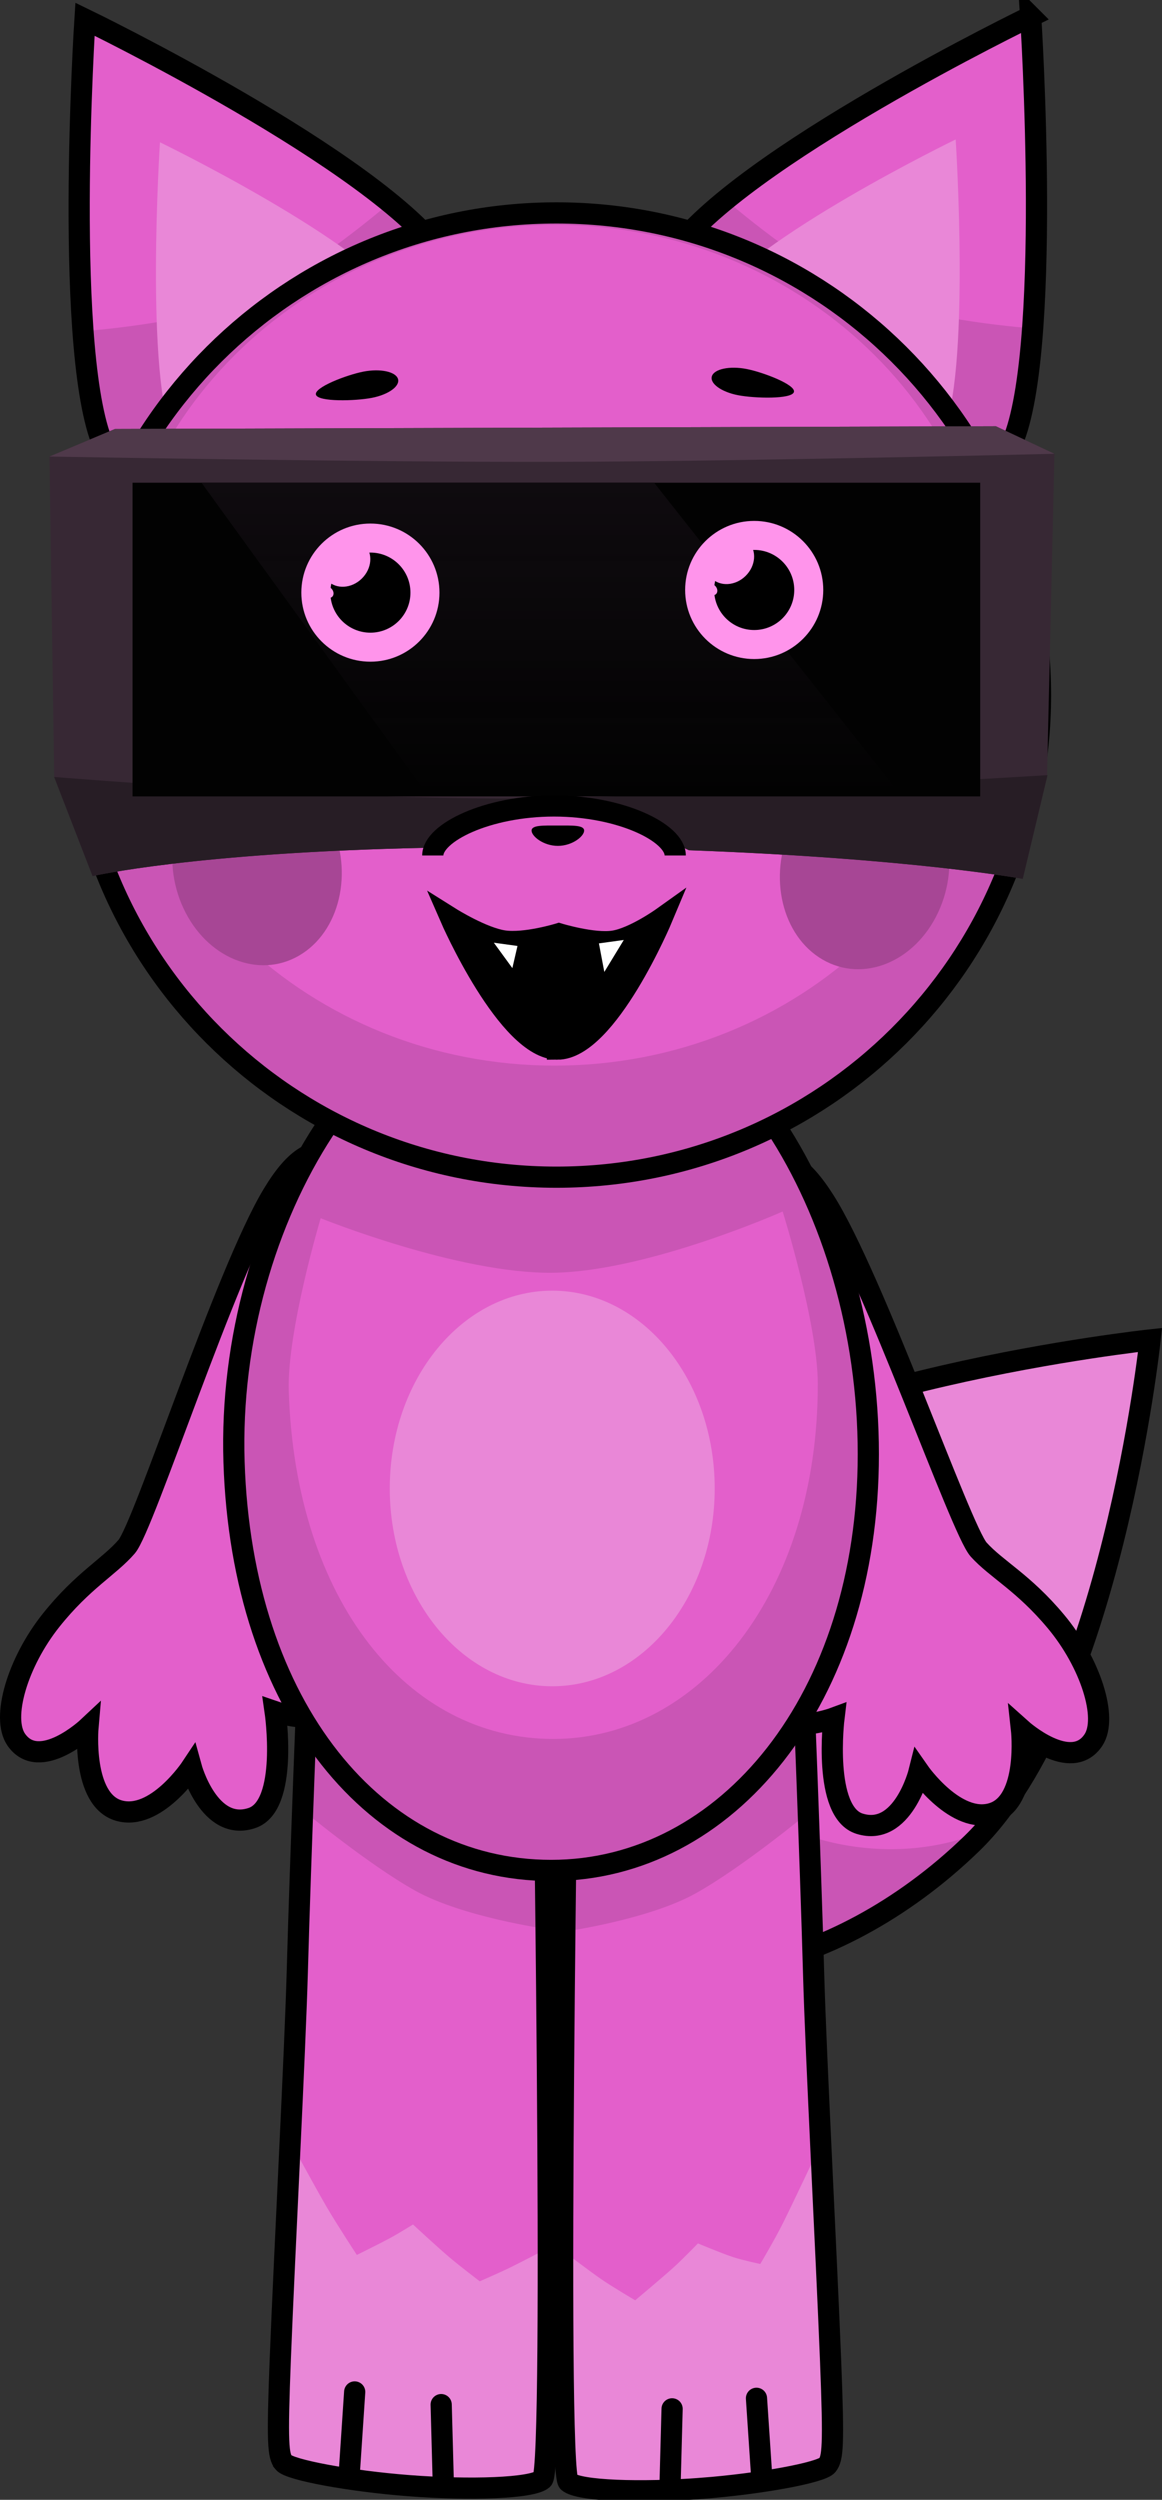 <svg version="1.1" xmlns="http://www.w3.org/2000/svg" xmlns:xlink="http://www.w3.org/1999/xlink" width="137.084" height="294.872" viewBox="0,0,137.084,294.872"><rect x="0" y="0" width="137.084" height="294.872" fill="#333333" stroke="none"/><defs><linearGradient x1="217.781" y1="110.317" x2="217.781" y2="126.611" gradientUnits="userSpaceOnUse" id="color-1"><stop offset="0" stop-color="#e384d2"/><stop offset="1" stop-color="#b36aa5"/></linearGradient><linearGradient x1="263.059" y1="110.004" x2="263.059" y2="126.298" gradientUnits="userSpaceOnUse" id="color-2"><stop offset="0" stop-color="#e384d2"/><stop offset="1" stop-color="#b36aa5"/></linearGradient><linearGradient x1="239.651" y1="97.368" x2="239.651" y2="134.368" gradientUnits="userSpaceOnUse" id="color-3"><stop offset="0" stop-color="#0f0b0f"/><stop offset="1" stop-color="#0f0b0f" stop-opacity="0"/></linearGradient></defs><g transform="translate(-174.572,-40.427)"><g data-paper-data="{&quot;isPaintingLayer&quot;:true}" fill-rule="nonzero" stroke-linejoin="miter" stroke-miterlimit="10" stroke-dasharray="" stroke-dashoffset="0" style="mix-blend-mode: normal"><g data-paper-data="{&quot;index&quot;:null}" stroke="#000000" stroke-linecap="butt"><path d="M296.163,42.362c0,0 2.625,40.517 -2.395,50.758c-5.162,10.529 -45.817,-14.073 -39.945,-22.662c7.755,-11.344 42.341,-28.095 42.341,-28.095z" fill="#e35fcb" stroke-width="0"/><path d="M253.822,70.457c0.871,-1.274 2.081,-2.617 3.542,-3.996c0.858,-0.81 2.816,-2.461 2.816,-2.461c0,0 9.605,8.32 16.757,11.314c7.152,2.994 19.459,3.848 19.459,3.848c0,0 -0.173,2.167 -0.279,3.2c-0.472,4.586 -1.216,8.444 -2.35,10.757c-5.162,10.529 -45.817,-14.073 -39.945,-22.662z" fill="#ca55b5" stroke-width="0"/><path d="M287.316,56.877c0,0 1.812,27.958 -1.653,35.025c-3.562,7.265 -31.616,-9.711 -27.564,-15.638c5.352,-7.828 29.217,-19.387 29.217,-19.387z" fill="#e987d7" stroke-width="0"/><path d="M296.163,42.362c0,0 2.625,40.517 -2.395,50.758c-5.162,10.529 -45.817,-14.073 -39.945,-22.662c7.755,-11.344 42.341,-28.095 42.341,-28.095z" fill="none" stroke-width="2.5"/></g><g stroke="#000000" stroke-linecap="butt"><path d="M226.937,70.79c5.872,8.589 -34.783,33.191 -39.945,22.662c-5.021,-10.241 -2.395,-50.758 -2.395,-50.758c0,0 34.585,16.751 42.341,28.095z" fill="#e35fcb" stroke-width="0"/><path d="M226.937,70.79c5.872,8.589 -34.783,33.191 -39.945,22.662c-1.134,-2.313 -1.878,-6.171 -2.35,-10.757c-0.106,-1.033 -0.279,-3.2 -0.279,-3.2c0,0 12.307,-0.854 19.459,-3.848c7.152,-2.994 16.757,-11.314 16.757,-11.314c0,0 1.958,1.651 2.816,2.461c1.461,1.379 2.671,2.722 3.542,3.996z" fill="#ca55b5" stroke-width="0"/><path d="M222.66,76.597c4.052,5.927 -24.002,22.903 -27.564,15.638c-3.465,-7.067 -1.653,-35.025 -1.653,-35.025c0,0 23.865,11.559 29.217,19.387z" fill="#e987d7" stroke-width="0"/><path d="M226.937,70.79c5.872,8.589 -34.783,33.191 -39.945,22.662c-5.021,-10.241 -2.395,-50.758 -2.395,-50.758c0,0 34.585,16.751 42.341,28.095z" fill="none" stroke-width="2.5"/></g><g stroke="#000000" stroke-linecap="butt"><path d="M239.86,266.913c-10.761,-11.04 -4.608,-34.447 10.405,-49.021c15.013,-14.573 59.984,-19.407 59.984,-19.407c0,0 -4.63,43.482 -21.014,59.387c-16.384,15.905 -38.613,20.081 -49.374,9.041z" data-paper-data="{&quot;index&quot;:null}" fill="#e35fcb" stroke-width="0"/><path d="M310.249,198.485c0,0 -1.674,25.716 -11.662,45.012c-0.82,-2.401 -2.092,-4.781 -2.839,-7.366c-1.272,-4.404 -1.82,-8.588 -1.82,-8.588c0,0 -5.947,1.558 -8.725,2.205c-2.464,0.574 -7.117,1.483 -7.117,1.483c0,0 0.681,-5.348 1.108,-8.052c0.449,-2.843 1.525,-8.609 1.525,-8.609c0,0 -3.015,-0.728 -6.363,-1.971c-3.078,-1.143 -6.395,-2.766 -8.868,-3.694c19.032,-7.654 44.761,-10.42 44.761,-10.42z" data-paper-data="{&quot;index&quot;:null}" fill="#e987d7" stroke-width="0"/><path d="M239.86,266.913c-10.761,-11.04 -4.608,-34.447 10.405,-49.021c0.802,-0.778 1.689,-1.529 2.65,-2.252c-5.672,11.068 -2.743,26.08 6.142,34.81c8.036,7.896 21.266,10.331 31.614,5.924c-0.469,0.522 -0.948,1.022 -1.437,1.497c-16.384,15.905 -38.613,20.081 -49.374,9.041z" data-paper-data="{&quot;index&quot;:null}" fill="#ca55b5" stroke-width="0"/><path d="M239.86,266.913c-10.761,-11.04 -4.608,-34.447 10.405,-49.021c15.013,-14.573 59.984,-19.407 59.984,-19.407c0,0 -4.63,43.482 -21.014,59.387c-16.384,15.905 -38.613,20.081 -49.374,9.041z" data-paper-data="{&quot;index&quot;:null}" fill="none" stroke-width="2.5"/></g><path d="M264.02,177.321c2.825,-0.739 4.998,0.298 7.82,4.743c5.763,9.078 16.085,38.821 18.189,41.151c2.11,2.337 5.258,3.866 9.108,8.474c4.059,4.858 6.178,11.392 4.415,14.012c-2.649,3.938 -8.473,-1.284 -8.473,-1.284c0,0 0.943,8.505 -3.402,9.893c-4.316,1.379 -8.682,-4.887 -8.682,-4.887c0,0 -1.925,7.71 -7.014,6.127c-4.382,-1.363 -3.025,-12.469 -3.025,-12.469c0,0 -6.366,2.365 -8.462,-1.289c-1.972,-3.437 3.872,-9.093 6.191,-11.947c1.905,-2.344 -9.876,-34.564 -10.322,-43.435c-0.258,-5.129 0.496,-8.263 3.656,-9.09z" data-paper-data="{&quot;index&quot;:null}" fill="#e35fcb" stroke="#000000" stroke-width="2.5" stroke-linecap="butt"/><path d="M218.327,185.397c-0.242,8.879 -11.283,41.361 -9.325,43.66c2.384,2.8 8.355,8.321 6.463,11.802c-2.012,3.701 -8.43,1.482 -8.43,1.482c0,0 1.611,11.072 -2.739,12.535c-5.052,1.699 -7.153,-5.965 -7.153,-5.965c0,0 -4.222,6.364 -8.568,5.084c-4.375,-1.289 -3.627,-9.812 -3.627,-9.812c0,0 -5.703,5.354 -8.441,1.477c-1.823,-2.58 0.146,-9.16 4.093,-14.11c3.744,-4.695 6.856,-6.296 8.912,-8.68c2.05,-2.378 11.689,-32.349 17.243,-41.557c2.719,-4.508 4.868,-5.595 7.71,-4.92c3.178,0.754 4.003,3.87 3.863,9.004z" data-paper-data="{&quot;index&quot;:null}" fill="#e35fcb" stroke="#000000" stroke-width="2.5" stroke-linecap="butt"/><g data-paper-data="{&quot;index&quot;:null}" stroke="#000000" stroke-linecap="butt"><path d="M257.327,333.95c-7.121,0.544 -14.455,0.322 -15.701,-0.752c-1.526,-1.316 0,-96.437 0,-96.437h27.632c0,0 0.925,22.972 1.301,36.573c0.266,9.629 1.492,32.695 2.003,45.627c0.4,10.115 0.248,11.473 -0.395,12.262c-0.705,0.864 -7.827,2.191 -14.84,2.727z" fill="#e35fcb" stroke-width="0"/><path d="M269.769,249.979c0.051,1.377 0.158,4.279 0.158,4.279c0,0 -7.774,6.445 -13.313,9.522c-5.539,3.076 -15.257,4.466 -15.257,4.466l0.269,-31.485h27.632c0,0 0.232,5.759 0.511,13.218z" fill="#ca55b5" stroke-width="0"/><path d="M257.327,333.95c-7.121,0.544 -14.455,0.322 -15.701,-0.752c-0.445,-0.384 -0.67,-27.289 -0.67,-27.289c0,0 3.117,2.386 4.591,3.396c1.369,0.938 3.96,2.463 3.96,2.463c0,0 3.227,-2.7 4.542,-3.893c1.12,-1.016 2.859,-2.82 2.859,-2.82c0,0 2.832,1.184 4.123,1.61c1.143,0.377 3.233,0.816 3.233,0.816c0,0 1.669,-2.818 2.592,-4.652c1.336,-2.654 4.655,-9.743 4.655,-9.743c0,0 0.869,21.303 1.049,25.875c0.4,10.115 0.248,11.473 -0.395,12.262c-0.705,0.864 -7.827,2.191 -14.84,2.727z" fill="#e987d7" stroke-width="0"/><path d="M257.327,333.95c-7.121,0.544 -14.455,0.322 -15.701,-0.752c-1.526,-1.316 0,-96.437 0,-96.437h27.632c0,0 0.925,22.972 1.301,36.573c0.266,9.629 1.492,32.695 2.003,45.627c0.4,10.115 0.248,11.473 -0.395,12.262c-0.705,0.864 -7.827,2.191 -14.84,2.727z" fill="none" stroke-width="2.5"/></g><g stroke="#000000" stroke-linecap="butt"><path d="M208.036,330.91c-0.644,-0.789 -0.795,-2.147 -0.395,-12.262c0.511,-12.931 1.737,-35.998 2.003,-45.627c0.376,-13.602 1.301,-36.573 1.301,-36.573h27.632c0,0 1.526,95.12 0,96.437c-1.245,1.074 -8.58,1.296 -15.701,0.752c-7.012,-0.536 -14.134,-1.863 -14.84,-2.727z" fill="#e35fcb" stroke-width="0"/><path d="M210.945,236.448h27.632l0.269,31.485c0,0 -9.718,-1.39 -15.257,-4.466c-5.539,-3.076 -13.313,-9.522 -13.313,-9.522c0,0 0.107,-2.902 0.158,-4.279c0.279,-7.459 0.511,-13.218 0.511,-13.218z" fill="#ca55b5" stroke-width="0"/><path d="M208.036,330.91c-0.644,-0.789 -0.795,-2.147 -0.395,-12.262c0.181,-4.572 1.049,-25.875 1.049,-25.875c0,0 3.02,5.59 4.445,8.027c1.192,2.039 3.534,5.615 3.534,5.615c0,0 2.77,-1.366 3.928,-1.994c1.036,-0.562 2.696,-1.597 2.696,-1.597c0,0 2.87,2.655 4.264,3.841c1.203,1.023 3.61,2.86 3.61,2.86c0,0 2.31,-1.002 3.5,-1.581c1.451,-0.706 4.578,-2.349 4.578,-2.349c0,0 -0.225,26.905 -0.67,27.289c-1.245,1.074 -8.58,1.296 -15.701,0.752c-7.012,-0.536 -14.134,-1.863 -14.84,-2.727z" fill="#e987d7" stroke-width="0"/><path d="M208.036,330.91c-0.644,-0.789 -0.795,-2.147 -0.395,-12.262c0.511,-12.931 1.737,-35.998 2.003,-45.627c0.376,-13.602 1.301,-36.573 1.301,-36.573h27.632c0,0 1.526,95.12 0,96.437c-1.245,1.074 -8.58,1.296 -15.701,0.752c-7.012,-0.536 -14.134,-1.863 -14.84,-2.727z" fill="none" stroke-width="2.5"/></g><g stroke="#000000" stroke-linecap="butt"><path d="M277.01,211.944c0,28.943 -16.751,49.117 -37.414,49.117c-20.663,0 -36.497,-19.233 -37.414,-48.176c-0.917,-28.928 16.751,-56.637 37.414,-56.637c20.663,0 37.414,26.753 37.414,55.697z" fill="#ca55b5" stroke-width="0"/><path d="M271.05,203.702c0,24.66 -13.971,41.848 -31.206,41.848c-17.235,0 -30.441,-16.387 -31.206,-41.047c-0.219,-7.054 3.765,-20.378 3.765,-20.378c0,0 16.282,6.591 27.441,6.434c11.159,-0.157 27.06,-7.225 27.06,-7.225c0,0 4.147,13.257 4.147,20.369z" fill="#e35fcb" stroke-width="0"/><path d="M277.01,211.944c0,28.943 -16.751,49.117 -37.414,49.117c-20.663,0 -36.497,-19.233 -37.414,-48.176c-0.917,-28.928 16.751,-56.637 37.414,-56.637c20.663,0 37.414,26.753 37.414,55.697z" fill="none" stroke-width="2.5"/></g><path d="M258.888,216.003c0,12.887 -8.581,23.333 -19.167,23.333c-10.585,0 -19.167,-10.447 -19.167,-23.333c0,-12.887 8.581,-23.333 19.167,-23.333c10.585,0 19.167,10.447 19.167,23.333z" fill="#e987d7" stroke="none" stroke-width="0" stroke-linecap="butt"/><path d="M216.416,322.576l-0.6,9" fill="none" stroke="#000000" stroke-width="2.5" stroke-linecap="round"/><path d="M226.619,324.07l0.243,9.014" fill="none" stroke="#000000" stroke-width="2.5" stroke-linecap="round"/><path d="M263.816,323.326l0.6,9" data-paper-data="{&quot;index&quot;:null}" fill="none" stroke="#000000" stroke-width="2.5" stroke-linecap="round"/><path d="M253.619,333.583l0.243,-9.014" data-paper-data="{&quot;index&quot;:null}" fill="none" stroke="#000000" stroke-width="2.5" stroke-linecap="round"/><g stroke-linecap="butt"><g><g stroke="#000000"><path d="M297.324,122.413c0,31.409 -25.568,56.872 -57.107,56.872c-31.539,0 -57.107,-25.462 -57.107,-56.872c0,-31.409 25.568,-56.872 57.107,-56.872c31.539,0 57.107,25.462 57.107,56.872z" fill="#ca55b5" stroke-width="0"/><path d="M292.154,116.538c0,27.386 -23.349,49.587 -52.151,49.587c-28.802,0 -52.151,-22.201 -52.151,-49.587c0,-27.386 23.349,-49.587 52.151,-49.587c28.802,0 52.151,22.201 52.151,49.587z" fill="#e35fcb" stroke-width="0"/><path d="M297.324,122.413c0,31.409 -25.568,56.872 -57.107,56.872c-31.539,0 -57.107,-25.462 -57.107,-56.872c0,-31.409 25.568,-56.872 57.107,-56.872c31.539,0 57.107,25.462 57.107,56.872z" fill="none" stroke-width="2.5"/></g><path d="M213.578,137.488c2.737,5.866 1.069,12.877 -3.725,15.661c-4.795,2.783 -10.901,0.284 -13.638,-5.581c-2.737,-5.866 -1.069,-12.877 3.725,-15.661c4.795,-2.783 10.901,-0.284 13.638,5.581z" fill="#a74695" stroke="none" stroke-width="0"/><path d="M281.529,132.376c4.795,2.783 6.463,9.795 3.725,15.661c-2.737,5.866 -8.844,8.365 -13.638,5.581c-4.795,-2.783 -6.463,-9.795 -3.725,-15.661c2.737,-5.866 8.844,-8.365 13.638,-5.581z" data-paper-data="{&quot;index&quot;:null}" fill="#a74695" stroke="none" stroke-width="0"/></g><path d="M233.083,122.279c-2.394,11.086 -12.252,18.363 -22.018,16.254c-9.766,-2.109 -15.742,-12.806 -13.348,-23.892c2.394,-11.086 12.252,-18.363 22.018,-16.254c9.766,2.109 15.742,12.806 13.348,23.892z" fill="#ffffff" stroke="#000000" stroke-width="2.5"/><g stroke="none"><g><path d="M209.634,118.464c0,-4.499 3.647,-8.147 8.147,-8.147c4.499,0 8.147,3.648 8.147,8.147c0,4.499 -3.648,8.147 -8.147,8.147c-4.499,0 -8.147,-3.647 -8.147,-8.147z" fill="url(#color-1)" stroke-width="0.5"/><path d="M219.089,126.473l-0.76,-3.952l1.866,-0.628l2.064,3.34c0,0 -0.848,0.632 -1.537,0.843c-0.675,0.206 -1.632,0.397 -1.632,0.397z" fill="#a9629b" stroke-width="0"/><path d="M223.371,124.371l-2.598,-2.94l1.014,-0.954l2.924,2.189c0,0 -0.343,0.594 -0.613,0.937c-0.27,0.343 -0.727,0.768 -0.727,0.768z" fill="#a9629b" stroke-width="0"/></g><path d="M213.056,118.464c0,-2.61 2.116,-4.725 4.725,-4.725c2.61,0 4.725,2.116 4.725,4.725c0,2.61 -2.116,4.725 -4.725,4.725c-2.61,0 -4.725,-2.116 -4.725,-4.725z" fill="#000000" stroke-width="0.5"/><path d="M216.763,116.812c-1.205,1.18 -3.012,1.288 -4.036,0.242c-1.024,-1.046 -0.877,-2.851 0.328,-4.03c1.205,-1.18 3.012,-1.288 4.036,-0.242c1.024,1.046 0.877,2.851 -0.328,4.03z" fill="#ffffff" stroke-width="0"/><path d="M213.268,118.083c0.242,0.326 0.217,0.739 -0.057,0.921c-0.274,0.183 -0.692,0.066 -0.934,-0.26c-0.242,-0.326 -0.217,-0.739 0.057,-0.921c0.274,-0.183 0.692,-0.066 0.934,0.26z" fill="#ffffff" stroke-width="0"/></g><path d="M261.121,98.231c9.766,-2.109 19.624,5.168 22.018,16.254c2.394,11.086 -3.582,21.783 -13.348,23.892c-9.766,2.109 -19.624,-5.168 -22.018,-16.254c-2.394,-11.086 3.582,-21.783 13.348,-23.892z" data-paper-data="{&quot;index&quot;:null}" fill="#ffffff" stroke="#000000" stroke-width="2.5"/><g stroke="none"><g><path d="M254.912,118.151c0,-4.499 3.648,-8.147 8.147,-8.147c4.499,0 8.147,3.647 8.147,8.147c0,4.499 -3.647,8.147 -8.147,8.147c-4.499,0 -8.147,-3.647 -8.147,-8.147z" fill="url(#color-2)" stroke-width="0.5"/><path d="M264.367,126.16l-0.76,-3.952l1.866,-0.628l2.064,3.34c0,0 -0.848,0.632 -1.537,0.843c-0.675,0.206 -1.632,0.397 -1.632,0.397z" fill="#a9629b" stroke-width="0"/><path d="M268.649,124.057l-2.598,-2.94l1.014,-0.954l2.924,2.189c0,0 -0.343,0.594 -0.613,0.937c-0.27,0.343 -0.727,0.768 -0.727,0.768z" fill="#a9629b" stroke-width="0"/></g><path d="M258.334,118.151c0,-2.61 2.116,-4.725 4.725,-4.725c2.61,0 4.725,2.116 4.725,4.725c0,2.61 -2.116,4.725 -4.725,4.725c-2.61,0 -4.725,-2.116 -4.725,-4.725z" fill="#000000" stroke-width="0.5"/><path d="M262.041,116.498c-1.205,1.18 -3.012,1.288 -4.036,0.242c-1.024,-1.046 -0.877,-2.851 0.328,-4.03c1.205,-1.18 3.012,-1.288 4.036,-0.242c1.024,1.046 0.877,2.851 -0.328,4.03z" fill="#ffffff" stroke-width="0"/><path d="M258.546,117.77c0.242,0.326 0.217,0.739 -0.057,0.921c-0.274,0.183 -0.692,0.066 -0.934,-0.26c-0.242,-0.326 -0.217,-0.739 0.057,-0.921c0.274,-0.183 0.692,-0.066 0.934,0.26z" fill="#ffffff" stroke-width="0"/></g></g><path d="M221.52,85.116c0.276,0.854 -1.1,1.857 -3.074,2.239c-1.974,0.383 -6.321,0.491 -6.598,-0.363c-0.276,-0.854 3.623,-2.346 5.597,-2.729c1.974,-0.383 3.798,-0.001 4.075,0.853z" fill="#000000" stroke="none" stroke-width="0" stroke-linecap="butt"/><path d="M262.632,83.95c1.974,0.383 5.874,1.875 5.597,2.729c-0.276,0.854 -4.624,0.746 -6.598,0.363c-1.974,-0.383 -3.35,-1.386 -3.074,-2.239c0.276,-0.854 2.1,-1.236 4.075,-0.853z" data-paper-data="{&quot;index&quot;:null}" fill="#000000" stroke="none" stroke-width="0" stroke-linecap="butt"/><g stroke-width="0" stroke-linecap="butt"><g stroke="#000000"><path d="M180.968,132.1l-0.563,-37.82l7.736,-3.252l103.904,-0.325l6.921,3.252l-0.876,38.174l-2.863,11.97c0,0 -12.955,-2.416 -39.379,-3.38c-1.645,-0.798 -3.391,-1.421 -5.213,-1.844c-1.281,-0.343 -2.603,-0.587 -3.956,-0.723c-1.655,-0.345 -3.369,-0.526 -5.126,-0.526c-0.1,0 -0.2,0.001 -0.3,0.002c-0.1,-0.001 -0.2,-0.002 -0.3,-0.002c-0.033,0 -0.067,0 -0.1,0c-0.033,-0 -0.067,-0 -0.1,-0c-0.134,0 -0.267,0.001 -0.4,0.003c-0.133,-0.002 -0.266,-0.003 -0.4,-0.003c-0.167,0 -0.334,0.002 -0.5,0.005c-0.166,-0.003 -0.333,-0.005 -0.5,-0.005c-1.587,0 -3.139,0.148 -4.643,0.43c-3.378,0.165 -6.58,1.001 -9.475,2.377c-27.363,0.566 -39.331,3.337 -39.343,3.34z" fill="#372834"/><path d="M185.493,143.774c0,0 0,0 0,0v0z" fill="#372834"/><path d="M185.493,143.774l-4.533,-11.699c0,0 36.274,3.009 59.299,2.479c22.752,-0.524 57.89,-2.692 57.89,-2.692l-2.921,12.237c0,0 -12.955,-2.416 -39.379,-3.38c-1.645,-0.798 -3.391,-1.421 -5.213,-1.844c-1.281,-0.343 -2.603,-0.587 -3.956,-0.723c-1.655,-0.345 -3.369,-0.526 -5.126,-0.526c-0.1,0 -0.2,0.001 -0.3,0.002c-0.1,-0.001 -0.2,-0.002 -0.3,-0.002c-0.033,0 -0.067,0 -0.1,0c-0.033,-0 -0.067,-0 -0.1,-0c-0.134,0 -0.267,0.001 -0.4,0.003c-0.133,-0.002 -0.266,-0.003 -0.4,-0.003c-0.167,0 -0.334,0.002 -0.5,0.005c-0.166,-0.003 -0.333,-0.005 -0.5,-0.005c-1.587,0 -3.139,0.148 -4.643,0.43c-3.378,0.165 -6.58,1.001 -9.475,2.377c-27.377,0.567 -39.343,3.34 -39.343,3.34z" fill="#271d25"/><path d="M180.405,94.28l7.736,-3.252l103.904,-0.325l6.921,3.252c0,0 -36.058,0.887 -58.3,0.949c-22.242,0.062 -60.263,-0.624 -60.263,-0.624z" fill="#4f394a"/></g><path d="M190.209,134.368v-37h100v37z" fill="#020202" stroke="none"/><path d="M225.138,134.368l-26.795,-37h53.396l29.22,37z" fill="url(#color-3)" stroke="none"/></g><g stroke="none" stroke-linecap="butt"><g><g fill="#ff94eb" stroke-width="0.5"><path d="M210.122,110.332c0,-4.499 3.647,-8.147 8.147,-8.147c4.499,0 8.147,3.648 8.147,8.147c0,4.499 -3.648,8.147 -8.147,8.147c-4.499,0 -8.147,-3.647 -8.147,-8.147z"/></g><path d="M213.544,110.332c0,-2.61 2.116,-4.725 4.725,-4.725c2.61,0 4.725,2.116 4.725,4.725c0,2.61 -2.116,4.725 -4.725,4.725c-2.61,0 -4.725,-2.116 -4.725,-4.725z" fill="#000000" stroke-width="0.5"/><path d="M217.251,108.68c-1.205,1.18 -3.012,1.288 -4.036,0.242c-1.024,-1.046 -0.877,-2.851 0.328,-4.03c1.205,-1.18 3.012,-1.288 4.036,-0.242c1.024,1.046 0.877,2.851 -0.328,4.03z" fill="#ff94eb" stroke-width="0"/><path d="M213.756,109.952c0.242,0.326 0.217,0.739 -0.057,0.921c-0.274,0.183 -0.692,0.066 -0.934,-0.26c-0.242,-0.326 -0.217,-0.739 0.057,-0.921c0.274,-0.183 0.692,-0.066 0.934,0.26z" fill="#ff94eb" stroke-width="0"/></g><g><g fill="#ff94eb" stroke-width="0.5"><path d="M255.4,110.019c0,-4.499 3.648,-8.147 8.147,-8.147c4.499,0 8.147,3.647 8.147,8.147c0,4.499 -3.647,8.147 -8.147,8.147c-4.499,0 -8.147,-3.647 -8.147,-8.147z"/></g><path d="M258.822,110.019c0,-2.61 2.116,-4.725 4.725,-4.725c2.61,0 4.725,2.116 4.725,4.725c0,2.61 -2.116,4.725 -4.725,4.725c-2.61,0 -4.725,-2.116 -4.725,-4.725z" fill="#000000" stroke-width="0.5"/><path d="M262.529,108.367c-1.205,1.18 -3.012,1.288 -4.036,0.242c-1.024,-1.046 -0.877,-2.851 0.328,-4.03c1.205,-1.18 3.012,-1.288 4.036,-0.242c1.024,1.046 0.877,2.851 -0.328,4.03z" fill="#ff94eb" stroke-width="0"/><path d="M259.034,109.639c0.242,0.326 0.217,0.739 -0.057,0.921c-0.274,0.183 -0.692,0.066 -0.934,-0.26c-0.242,-0.326 -0.217,-0.739 0.057,-0.921c0.274,-0.183 0.692,-0.066 0.934,0.26z" fill="#ff94eb" stroke-width="0"/></g></g><path d="" data-paper-data="{&quot;index&quot;:null}" fill="#ca55b5" stroke="#000000" stroke-width="0" stroke-linecap="butt"/><path d="M225.629,141.339c0,-2.674 6.402,-5.842 14.3,-5.842c7.898,0 14.3,3.168 14.3,5.842" fill="#e35fcb" stroke="#000000" stroke-width="2.5" stroke-linecap="butt"/><path d="M243.484,138.404c0,0.663 -1.388,1.8 -3.1,1.8c-1.712,0 -3.1,-1.137 -3.1,-1.8c0,-0.663 1.388,-0.6 3.1,-0.6c1.712,0 3.1,-0.063 3.1,0.6z" fill="#000000" stroke="none" stroke-width="NaN" stroke-linecap="butt"/><g stroke="#000000"><path d="M240.338,164.178c-5.876,0 -12.62,-15.488 -12.62,-15.488c0,0 3.747,2.353 6.281,2.726c2.534,0.372 6.503,-0.847 6.503,-0.847c0,0 4.069,1.242 6.463,0.873c2.394,-0.369 5.732,-2.752 5.732,-2.752c0,0 -6.482,15.488 -12.359,15.488z" fill="#000000" stroke-width="2.5" stroke-linecap="round"/><path d="M235.256,155.803l-3.519,-4.829l4.496,0.614z" fill="#ffffff" stroke-width="1" stroke-linecap="butt"/><path d="M244.639,151.281l4.496,-0.614l-3.519,5.782z" data-paper-data="{&quot;index&quot;:null}" fill="#ffffff" stroke-width="1" stroke-linecap="butt"/></g></g></g></svg>